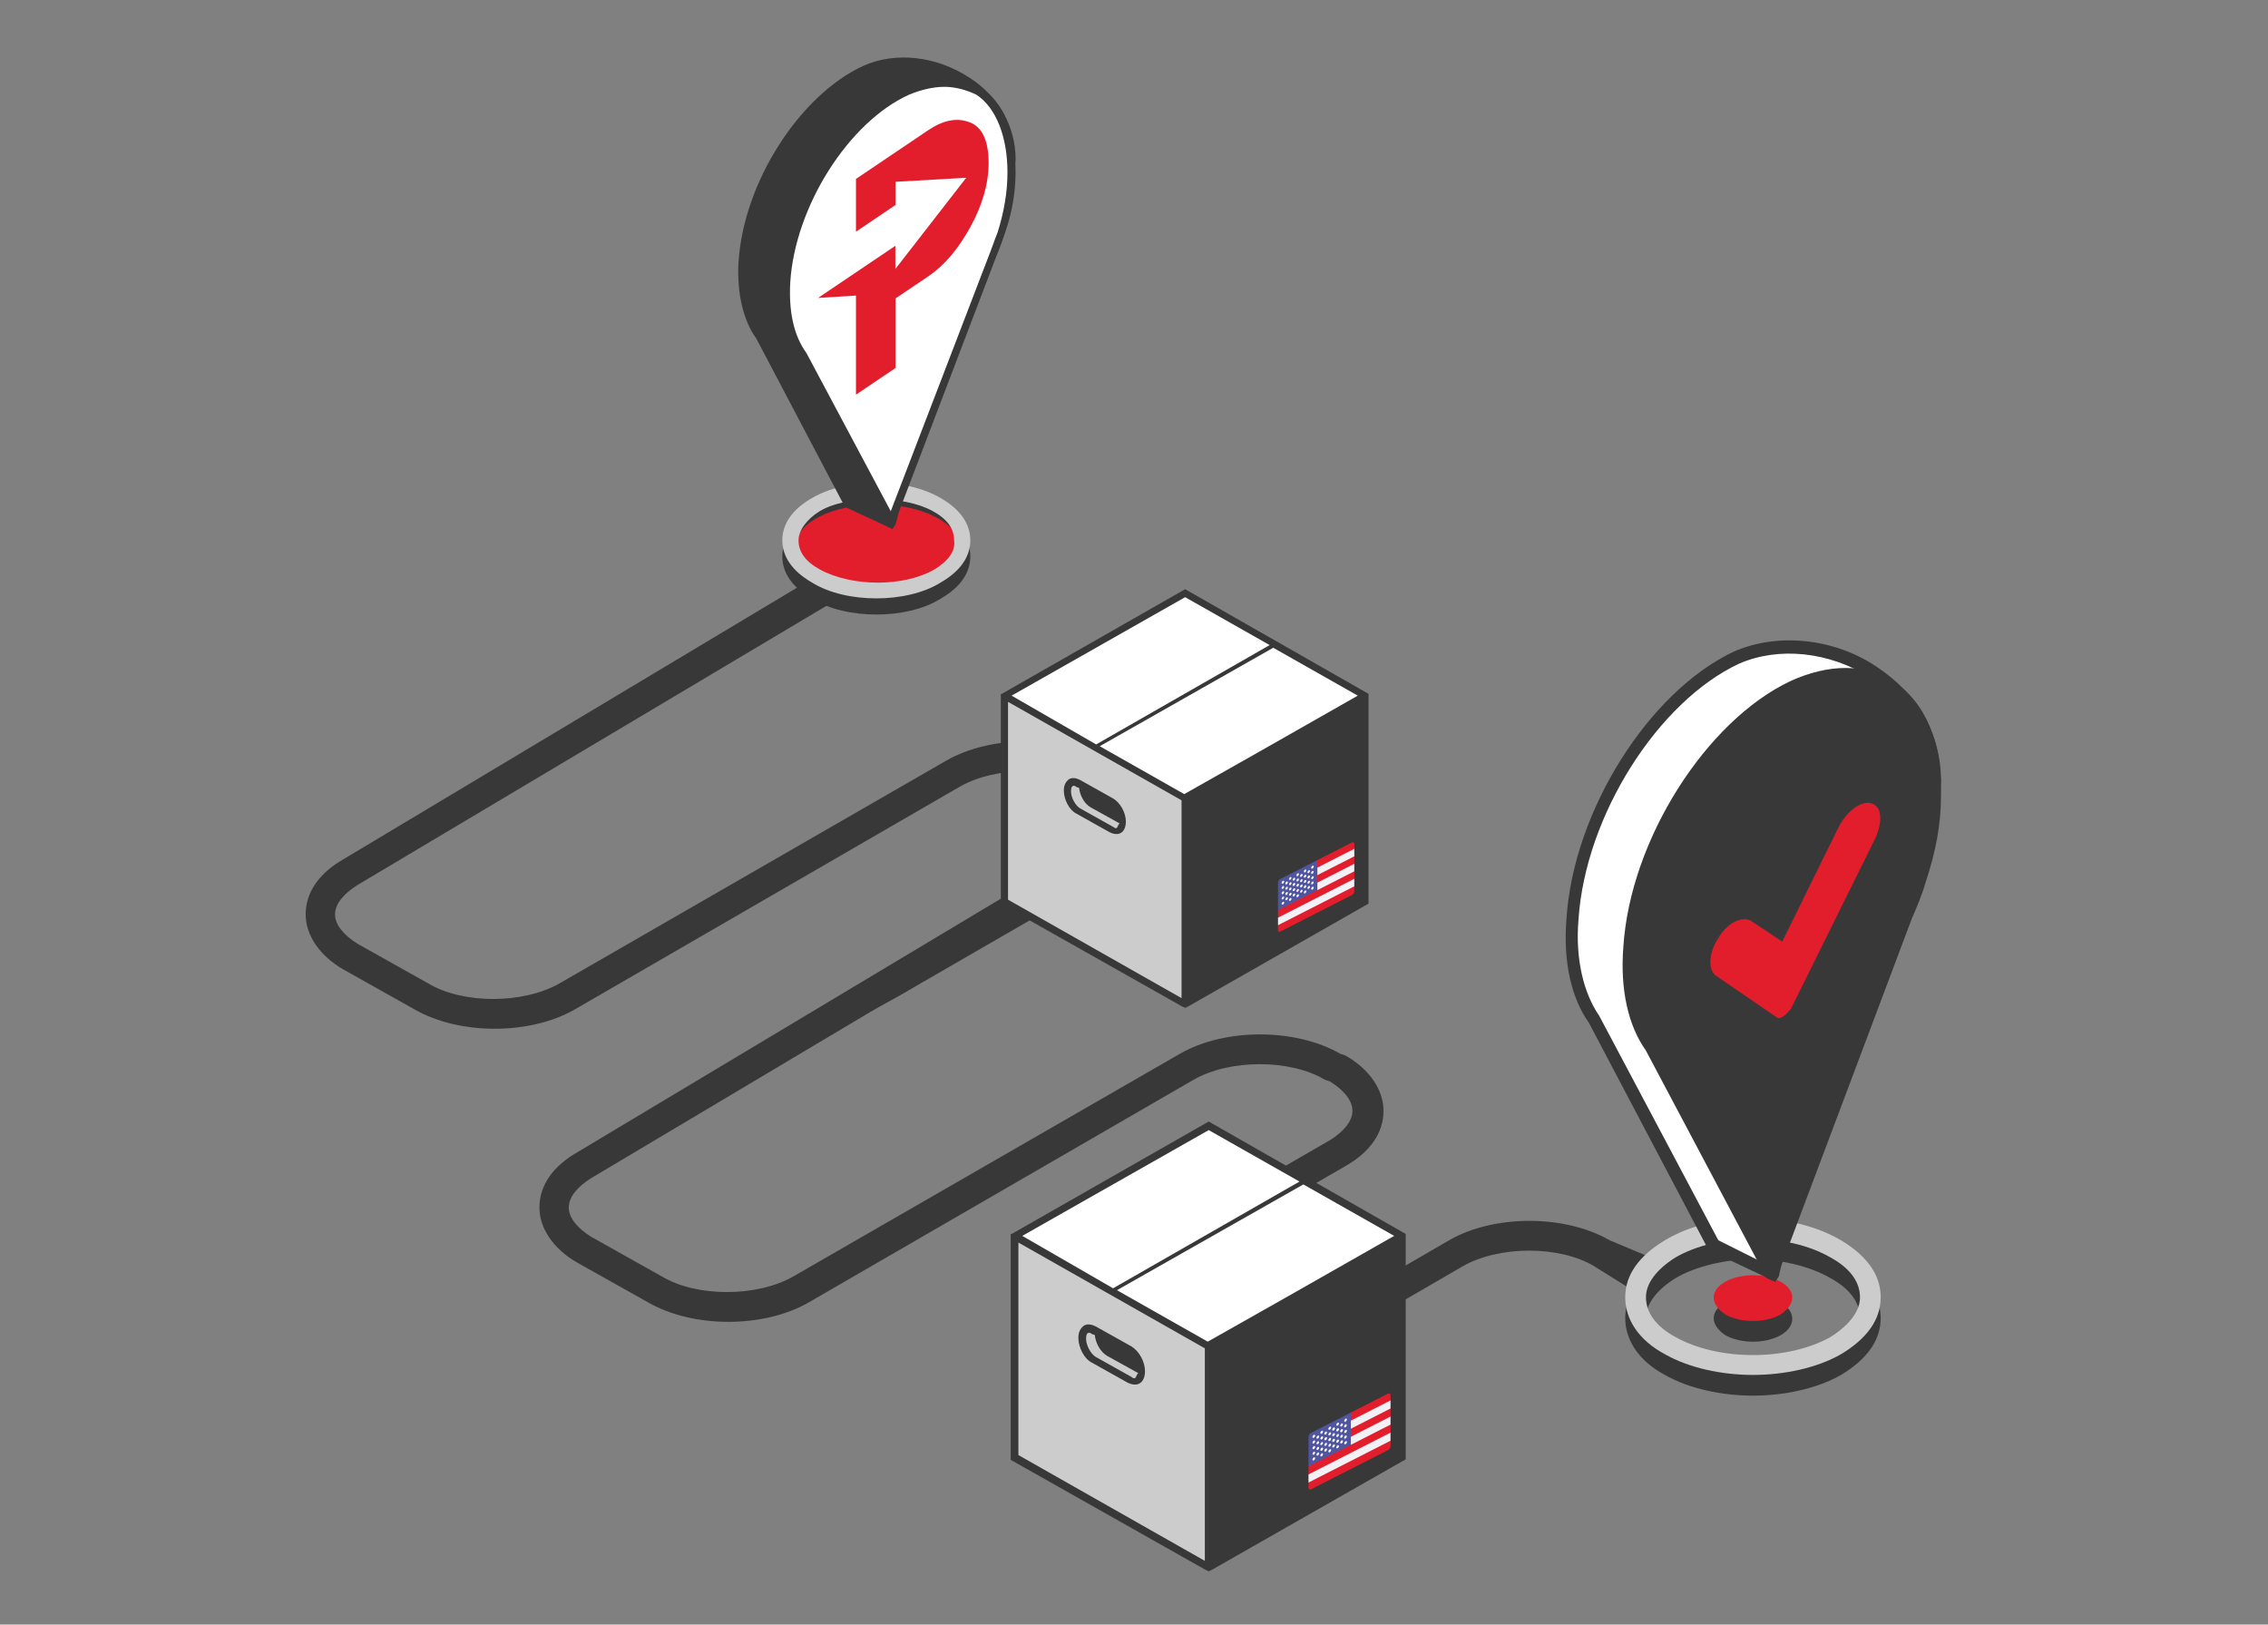<svg width="222" height="159" fill="none" xmlns="http://www.w3.org/2000/svg"><rect width="100%" height="100%" fill="#808080" stroke="none"/><path d="M157.557 121.387c-4.393-2.534-11.32-2.534-15.713 0l-16.896 9.8c-3.549 2.027-9.462 2.027-12.841 0-1.352-.845-2.197-1.859-2.197-2.872 0-1.014.845-2.028 2.197-2.873l19.599-11.32c2.366-1.352 3.717-3.211 3.717-5.407 0-2.028-1.351-4.055-3.717-5.407l-.507-.169c-4.393-2.534-11.32-2.534-15.713 0l-37.848 21.796c-3.548 2.028-9.462 2.028-12.84 0l-6.928-3.886c-1.352-.845-2.197-1.858-2.197-2.872 0-1.014.845-2.028 2.197-2.873l48.745-29.016c2.196 1.014 5.406.845 7.434-.338 2.196-1.351 2.196-3.379 0-4.73-2.197-1.352-5.914-1.352-8.11 0-1.352.844-1.859 1.858-1.521 2.872l-47.9 28.678c-2.365 1.352-3.717 3.21-3.717 5.407 0 2.027 1.352 4.055 3.717 5.407l6.927 3.886c4.393 2.534 11.32 2.534 15.714 0l37.678-21.796c3.549-2.028 9.462-2.028 12.842 0l.506.169c1.352.844 2.197 1.858 2.197 2.872 0 1.014-.845 2.027-2.197 2.872l-19.599 11.321c-2.366 1.351-3.717 3.21-3.717 5.407 0 2.027 1.351 4.055 3.717 5.406 4.393 2.535 11.32 2.535 15.713 0l16.897-9.799c3.548-2.028 9.461-2.028 12.841 0l5.406 3.379 1.352-3.717-5.238-2.197Z" fill="#383838"/><path d="M83.99 99.629s3.886-2.028 5.238-2.873l19.599-11.32c2.366-1.352 3.717-3.21 3.717-5.407 0-2.028-1.351-4.055-3.717-5.407l-.507-.169c-4.393-2.534-11.32-2.534-15.713 0L54.759 96.25c-3.548 2.028-9.462 2.028-12.84 0l-6.928-3.886c-1.352-.845-2.197-1.858-2.197-2.872 0-1.014.845-2.028 2.197-2.873l48.745-29.016c2.196 1.014 5.406.845 7.434-.338 2.197-1.352 2.197-3.379 0-4.73-2.197-1.352-5.914-1.352-8.11 0-1.352.844-1.859 1.858-1.52 2.872L33.638 84.084c-2.365 1.352-3.717 3.21-3.717 5.407 0 2.027 1.352 4.055 3.717 5.407l6.927 3.886c4.393 2.534 11.321 2.534 15.714 0l37.678-21.796c3.549-2.028 9.462-2.028 12.842 0l.507.168c1.351.845 2.196 1.86 2.196 2.873 0 1.014-.845 2.027-2.196 2.872l-19.6 11.32c-2.365 1.352-3.717 5.407-3.717 5.407Z" fill="#383838"/><g clip-path="url(#a)"><path d="M133.611 68.084 116.01 58.1l-17.69 9.984v20.142l17.69 10.071V78.242l17.601-10.158Z" fill="#fff"/><path d="m98.32 88.14 17.69 10.07V78.155L98.32 68.084v20.055Z" fill="#CCC"/><path d="m133.96 67.91-17.954-10.244L98.053 67.91h-.088v20.577l17.689 9.984.352.173.352-.173 17.514-9.984.176-.087V68.344l-.088-.434Zm-17.954-9.463 8.273 4.688-16.985 9.724-8.273-4.775 16.985-9.637Zm-.352 39.242-16.985-9.636V68.691l16.985 9.637v19.36Zm7.481-24.049-7.217 4.08-8.272-4.687 16.985-9.637 8.273 4.688-9.769 5.556Z" fill="#383838"/><g clip-path="url(#b)"><path d="m132.325 82.46-3.376 1.72-3.726 4.649v2.286l7.102-3.62.241-.273v-.477l-.157-.08v-.45l.157-.205v-.734l-.141-.073v-.461l.141-.201v-.734l-.141-.062v-.404l.141-.269v-.477c0-.142-.108-.203-.241-.135Z" fill="#E31E2C"/><path d="m128.834 84.974 3.732-1.902v.734l-3.732 1.902v-.734ZM128.826 86.445l.121.673 3.617-1.842v-.735l-3.738 1.904Z" fill="#F2F2F6"/><path d="M125.333 90.137v-1.31l-.241.258v.734l.102.04v.483l-.102.212v.477c0 .142.108.202.241.134l6.992-3.563a.47.47 0 0 0 .242-.38l-6.511 3.318c-.399.203-.723.023-.723-.403Z" fill="#E31E2C"/><path d="m128.95 84.18-3.617 1.843-.153.336.153 2.602 3.617-1.842V84.18Z" fill="#5055A0"/><path d="M125.333 86.023a.472.472 0 0 0-.241.38v2.681l.241-.123v-2.938Z" fill="#5055A0"/><path d="M125.576 86.473c-.066.034-.121.004-.121-.067 0-.071.053-.156.12-.19h.001c.067-.034.121-.004.121.067a.236.236 0 0 1-.121.19ZM125.576 87.501c-.066.034-.121.004-.121-.067 0-.07.053-.156.12-.19h.001c.067-.034.121-.004.121.067a.236.236 0 0 1-.121.19ZM125.576 88.53c-.066.033-.121.004-.121-.067 0-.072.053-.156.12-.19h.001c.067-.035.121-.005.121.066 0 .071-.054.156-.121.19Z" fill="#fff"/><path d="M125.576 86.987c-.066.034-.121.005-.121-.066 0-.071.053-.156.12-.19h.001c.067-.035.121-.005.121.066a.235.235 0 0 1-.121.19ZM125.576 88.016c-.066.034-.121.004-.121-.067 0-.071.053-.156.12-.19h.001c.067-.034.121-.004.121.067a.236.236 0 0 1-.121.19Z" fill="#F2F2F6"/><path d="M128.471 84.999c-.067.034-.121.004-.121-.067 0-.071.053-.156.12-.19h.001c.066-.035.12-.004.12.067a.237.237 0 0 1-.12.19ZM128.471 86.027c-.067.034-.121.004-.121-.067 0-.07.053-.156.12-.19h.001c.066-.034.12-.004.12.067a.237.237 0 0 1-.12.19ZM128.471 87.055c-.067.034-.121.004-.121-.067 0-.07.053-.155.12-.19h.001c.066-.034.12-.004.12.067a.237.237 0 0 1-.12.19Z" fill="#fff"/><path d="M128.461 85.513c-.067.034-.121.004-.121-.067 0-.07.053-.155.12-.19h.001c.067-.034.121-.004.121.067 0 .071-.054.156-.121.19ZM128.461 86.541c-.067.034-.121.004-.121-.067 0-.07.053-.156.12-.19h.001c.067-.034.121-.004.121.067a.236.236 0 0 1-.121.19ZM126.293 86.105c-.067.033-.121.004-.121-.067 0-.071.053-.156.12-.19h.001c.067-.034.121-.004.121.067 0 .07-.054.156-.121.19ZM126.293 87.133c-.067.034-.121.004-.121-.067 0-.07.053-.156.12-.19h.001c.067-.034.121-.004.121.067a.236.236 0 0 1-.121.19ZM126.293 88.161c-.067.034-.121.004-.121-.067 0-.07.053-.155.12-.19h.001c.067-.034.121-.004.121.067a.236.236 0 0 1-.121.19Z" fill="#F2F2F6"/><path d="M126.301 86.619c-.067.034-.121.004-.121-.067 0-.071.053-.156.12-.19h.001c.066-.034.12-.004.12.067a.237.237 0 0 1-.12.19ZM126.301 87.647c-.067.034-.121.004-.121-.067 0-.07.053-.156.12-.19h.001c.066-.034.12-.004.12.067a.237.237 0 0 1-.12.19ZM125.94 86.546c-.067.034-.122.004-.122-.067 0-.07.054-.156.12-.19h.002c.066-.034.12-.004.12.067a.237.237 0 0 1-.12.19ZM125.94 87.574c-.067.034-.122.004-.122-.067 0-.07.054-.155.12-.19h.002c.066-.034.12-.004.12.067a.237.237 0 0 1-.12.19Z" fill="#fff"/><path d="M125.94 87.06c-.067.034-.122.004-.122-.067 0-.07.054-.155.12-.19h.002c.066-.034.12-.004.12.067a.237.237 0 0 1-.12.19ZM125.94 88.088c-.067.034-.122.005-.122-.066 0-.071.054-.156.12-.19h.002c.066-.035.12-.004.12.066a.237.237 0 0 1-.12.19Z" fill="#F2F2F6"/><path d="M127.023 85.736c-.066.034-.121.004-.121-.067 0-.07.054-.156.12-.19h.002c.066-.034.12-.004.12.067a.236.236 0 0 1-.121.19ZM127.023 86.764c-.066.034-.121.004-.121-.067 0-.07.054-.155.12-.19h.002c.066-.034.12-.004.12.067a.236.236 0 0 1-.121.19ZM127.023 87.793c-.066.033-.121.004-.121-.067 0-.071.054-.156.12-.19h.002c.066-.035.12-.004.12.067a.236.236 0 0 1-.121.19Z" fill="#fff"/><path d="M127.023 86.25c-.066.034-.121.004-.121-.067 0-.07.054-.156.12-.19h.002c.066-.034.12-.004.12.067a.235.235 0 0 1-.121.19ZM127.023 87.278c-.066.034-.121.004-.121-.067 0-.07.054-.155.12-.19h.002c.066-.034.12-.004.12.067a.236.236 0 0 1-.121.19ZM126.656 86.177c-.066.034-.121.004-.121-.067 0-.07.053-.155.12-.19h.001c.067-.034.121-.004.121.067a.236.236 0 0 1-.121.19ZM126.656 87.206c-.066.034-.121.004-.121-.067 0-.071.053-.156.12-.19h.001c.067-.034.121-.004.121.067a.236.236 0 0 1-.121.19Z" fill="#F2F2F6"/><path d="M126.656 86.692c-.066.033-.121.004-.121-.067 0-.071.053-.156.12-.19h.001c.067-.035.121-.005.121.066a.236.236 0 0 1-.121.19ZM126.656 87.72c-.066.034-.121.004-.121-.067 0-.071.053-.156.12-.19h.001c.067-.034.121-.004.121.067a.236.236 0 0 1-.121.19Z" fill="#fff"/><path d="M127.748 85.368c-.067.034-.121.004-.121-.067 0-.071.053-.156.12-.19h.001c.067-.034.121-.004.121.067a.236.236 0 0 1-.121.19ZM127.748 86.396c-.067.034-.121.004-.121-.067 0-.07.053-.155.12-.19h.001c.067-.034.121-.004.121.067 0 .071-.054.156-.121.19ZM127.748 87.424c-.067.034-.121.004-.121-.067 0-.07.053-.155.12-.19h.001c.067-.034.121-.004.121.067a.236.236 0 0 1-.121.19Z" fill="#F2F2F6"/><path d="M127.748 85.882c-.067.034-.121.004-.121-.067 0-.07.053-.156.12-.19h.001c.067-.034.121-.004.121.067a.236.236 0 0 1-.121.19ZM127.748 86.91c-.067.034-.121.004-.121-.067 0-.07.053-.155.12-.19h.001c.067-.034.121-.004.121.067a.236.236 0 0 1-.121.19ZM127.381 85.81c-.067.033-.121.003-.121-.068 0-.07.053-.155.12-.19h.001c.067-.034.12-.004.12.067a.234.234 0 0 1-.12.19ZM127.381 86.837c-.067.034-.121.005-.121-.066 0-.071.053-.156.12-.19h.001c.067-.035.12-.005.12.066 0 .071-.053.156-.12.19Z" fill="#fff"/><path d="M127.381 86.323c-.067.034-.121.005-.121-.066 0-.072.053-.156.12-.19h.001c.067-.035.12-.005.12.066a.235.235 0 0 1-.12.19ZM127.381 87.352c-.067.034-.121.004-.121-.067 0-.071.053-.156.12-.19h.001c.067-.034.12-.004.12.067a.235.235 0 0 1-.12.19ZM128.104 85.44c-.067.034-.122.004-.122-.067 0-.07.054-.156.12-.19h.002c.066-.034.12-.004.12.067a.237.237 0 0 1-.12.19ZM128.104 86.468c-.067.034-.122.004-.122-.067 0-.07.054-.155.12-.19h.002c.066-.034.12-.004.12.067a.237.237 0 0 1-.12.19Z" fill="#F2F2F6"/><path d="M128.104 85.954c-.067.034-.122.004-.122-.067 0-.07.054-.155.12-.19h.002c.066-.034.12-.004.12.067 0 .071-.054.156-.12.19ZM128.104 86.983c-.067.033-.122.004-.122-.067 0-.071.054-.156.12-.19h.002c.066-.035.12-.004.12.067a.237.237 0 0 1-.12.19Z" fill="#fff"/><path d="m125.131 90.319.252.084 7.179-3.658v-.735l-7.234 3.686-.197.623Z" fill="#F2F2F6"/><path d="M125.092 89.819v.734l.296-.15a.61.61 0 0 1-.055-.266v-.441l-.241.123Z" fill="#F2F2F6"/></g><path d="m108.971 78.155-3.256-1.823c-.352-.174-.704-.26-1.056-.087-.352.26-.528.608-.528 1.129 0 .868.528 1.91 1.232 2.257l3.256 1.823c.176.087.44.174.616.174s.264 0 .44-.087c.352-.174.528-.608.528-1.129 0-.868-.528-1.823-1.232-2.257Zm.352 2.865c-.088.087-.264 0-.352-.087l-3.256-1.823c-.44-.26-.88-1.042-.88-1.65 0-.347.088-.52.176-.52.088-.087.264 0 .352.086l.264.087c.088.782.528 1.563 1.144 1.91l2.816 1.563c-.176.174-.176.347-.264.434Z" fill="#383838"/></g><g clip-path="url(#c)"><path d="m137.227 120.957-18.91-10.727-19.004 10.727v21.64l19.004 10.819V131.87l18.91-10.913Z" fill="#fff"/><path d="m99.313 142.503 19.004 10.82v-21.546l-19.004-10.82v21.546Z" fill="#CCC"/><path d="m137.601 120.77-19.289-11.006-19.288 11.006h-.094V142.876l19.004 10.727.378.187.379-.187 18.815-10.727.189-.093v-21.546l-.094-.467Zm-19.289-10.166 8.888 5.036-18.248 10.447-8.888-5.13 18.248-10.353Zm-.378 42.159L99.686 142.41v-20.8l18.248 10.353v20.8Zm8.037-25.836-7.753 4.383-8.888-5.036 18.248-10.354 8.888 5.037-10.495 5.97Z" fill="#383838"/><g clip-path="url(#d)"><path d="m135.855 136.402-3.627 1.848-4.003 4.994v2.456l7.63-3.888.259-.294v-.513l-.169-.085v-.485l.169-.219v-.789l-.152-.078v-.496l.152-.215v-.789l-.152-.066v-.435l.152-.289v-.513c0-.152-.116-.217-.259-.144Z" fill="#E31E2C"/><path d="m132.104 139.103 4.009-2.044v.789l-4.009 2.044v-.789ZM132.094 140.684l.129.723 3.886-1.98v-.789l-4.015 2.046Z" fill="#F2F2F6"/><path d="M128.341 144.649v-1.406l-.259.276v.789l.11.044v.518l-.11.227v.513c0 .152.116.217.259.144l7.512-3.828a.505.505 0 0 0 .259-.408l-6.994 3.564c-.429.219-.777.025-.777-.433Z" fill="#E31E2C"/><path d="m132.226 138.25-3.885 1.98-.165.36.165 2.796 3.885-1.979v-3.157Z" fill="#5055A0"/><path d="M128.341 140.23a.508.508 0 0 0-.259.408v2.881l.259-.132v-3.157Z" fill="#5055A0"/><path d="M128.601 140.713c-.072.036-.13.004-.13-.072s.057-.167.129-.204h.001c.071-.037.129-.005.129.072a.255.255 0 0 1-.129.204ZM128.601 141.818c-.072.036-.13.004-.13-.072s.057-.167.129-.204h.001c.071-.037.129-.005.129.072a.255.255 0 0 1-.129.204ZM128.601 142.923c-.072.036-.13.004-.13-.072s.057-.167.129-.204h.001c.071-.037.129-.005.129.072a.255.255 0 0 1-.129.204Z" fill="#fff"/><path d="M128.601 141.266c-.072.036-.13.004-.13-.072s.057-.168.129-.204l.001-.001c.071-.036.129-.004.129.072a.255.255 0 0 1-.129.205ZM128.601 142.37c-.072.037-.13.005-.13-.072 0-.076.057-.167.129-.204h.001c.071-.037.129-.004.129.072a.254.254 0 0 1-.129.204Z" fill="#F2F2F6"/><path d="M131.71 139.129c-.071.037-.13.005-.13-.071a.25.25 0 0 1 .129-.204l.001-.001c.072-.036.13-.004.13.072a.253.253 0 0 1-.13.204ZM131.71 140.234c-.071.036-.13.004-.13-.072s.057-.167.129-.204h.001c.072-.037.13-.005.13.072a.254.254 0 0 1-.13.204ZM131.71 141.339c-.071.036-.13.004-.13-.072s.057-.167.129-.204h.001c.072-.037.13-.005.13.072a.254.254 0 0 1-.13.204Z" fill="#fff"/><path d="M131.699 139.682c-.072.036-.131.004-.131-.072s.058-.168.129-.204l.002-.001c.071-.036.129-.004.129.072a.255.255 0 0 1-.129.205ZM131.699 140.787c-.072.036-.131.004-.131-.072s.058-.168.129-.204l.002-.001c.071-.036.129-.004.129.072a.255.255 0 0 1-.129.205ZM129.372 140.317c-.071.037-.13.005-.13-.071a.25.25 0 0 1 .129-.204l.001-.001c.072-.036.13-.004.13.072a.253.253 0 0 1-.13.204ZM129.372 141.422c-.071.037-.13.005-.13-.072a.25.25 0 0 1 .129-.203l.001-.001c.072-.036.13-.004.13.072a.253.253 0 0 1-.13.204ZM129.372 142.527c-.071.036-.13.004-.13-.072s.057-.167.129-.204h.001c.072-.037.13-.005.13.072a.254.254 0 0 1-.13.204Z" fill="#F2F2F6"/><path d="M129.378 140.87c-.071.036-.13.004-.13-.072s.057-.168.129-.204l.001-.001c.072-.036.13-.004.13.072a.254.254 0 0 1-.13.205ZM129.378 141.974c-.071.037-.13.005-.13-.072 0-.076.057-.167.129-.204h.001c.072-.037.13-.004.13.072a.253.253 0 0 1-.13.204ZM128.993 140.791c-.071.037-.13.005-.13-.071 0-.077.058-.168.129-.204l.001-.001c.072-.036.13-.004.13.072a.251.251 0 0 1-.13.204ZM128.993 141.896c-.071.036-.13.004-.13-.072s.058-.167.129-.204h.001c.072-.037.13-.004.13.072a.254.254 0 0 1-.13.204Z" fill="#fff"/><path d="M128.993 141.344c-.071.036-.13.004-.13-.072s.058-.167.129-.204l.001-.001c.072-.036.13-.004.13.073a.254.254 0 0 1-.13.204ZM128.993 142.449c-.071.036-.13.004-.13-.072s.058-.167.129-.204l.001-.001c.072-.036.13-.004.13.073a.254.254 0 0 1-.13.204Z" fill="#F2F2F6"/><path d="M130.159 139.921c-.071.037-.13.005-.13-.071 0-.077.058-.168.129-.204l.001-.001c.072-.036.13-.004.13.072a.253.253 0 0 1-.13.204ZM130.159 141.026c-.071.036-.13.004-.13-.072s.058-.167.129-.204h.001c.072-.037.13-.005.13.072a.254.254 0 0 1-.13.204ZM130.159 142.131c-.071.036-.13.004-.13-.072s.058-.167.129-.204h.001c.072-.037.13-.005.13.072a.254.254 0 0 1-.13.204Z" fill="#fff"/><path d="M130.159 140.474c-.071.036-.13.004-.13-.072s.058-.168.129-.204l.001-.001c.072-.036.13-.004.13.072a.254.254 0 0 1-.13.205ZM130.159 141.578c-.071.037-.13.005-.13-.072 0-.076.058-.167.129-.204h.001c.072-.037.13-.004.13.072a.253.253 0 0 1-.13.204ZM129.765 140.395c-.072.037-.13.005-.13-.071a.25.25 0 0 1 .129-.204l.001-.001c.072-.036.129-.004.129.072a.25.25 0 0 1-.129.204ZM129.765 141.5c-.072.036-.13.004-.13-.072s.057-.167.129-.204h.001c.072-.037.129-.004.129.072a.253.253 0 0 1-.129.204Z" fill="#F2F2F6"/><path d="M129.765 140.948c-.072.036-.13.004-.13-.072s.057-.167.129-.204l.001-.001c.072-.036.129-.004.129.073a.253.253 0 0 1-.129.204ZM129.765 142.053c-.072.036-.13.004-.13-.072s.057-.167.129-.204l.001-.001c.072-.036.129-.004.129.073a.253.253 0 0 1-.129.204Z" fill="#fff"/><path d="M130.933 139.526c-.072.036-.13.004-.13-.072s.057-.167.129-.204h.001c.071-.037.129-.005.129.072a.255.255 0 0 1-.129.204ZM130.933 140.631c-.072.036-.13.004-.13-.072s.057-.167.129-.204h.001c.071-.037.129-.005.129.072a.255.255 0 0 1-.129.204ZM130.933 141.735c-.072.037-.13.005-.13-.072a.25.25 0 0 1 .129-.203l.001-.001c.071-.036.129-.004.129.072a.254.254 0 0 1-.129.204Z" fill="#F2F2F6"/><path d="M130.933 140.078c-.072.037-.13.005-.13-.072 0-.076.057-.167.129-.204h.001c.071-.037.129-.004.129.072a.254.254 0 0 1-.129.204ZM130.933 141.183c-.072.037-.13.004-.13-.072s.057-.167.129-.204h.001c.071-.037.129-.004.129.072a.254.254 0 0 1-.129.204ZM130.538 140c-.071.036-.13.004-.13-.072s.057-.167.129-.204h.001c.072-.037.13-.004.13.072a.254.254 0 0 1-.13.204ZM130.538 141.105c-.071.036-.13.004-.13-.072s.057-.167.129-.204h.001c.072-.037.13-.004.13.072a.254.254 0 0 1-.13.204Z" fill="#fff"/><path d="M130.538 140.553c-.071.036-.13.004-.13-.072s.057-.167.129-.204l.001-.001c.072-.036.13-.004.13.073a.254.254 0 0 1-.13.204ZM130.538 141.657c-.071.037-.13.005-.13-.072a.25.25 0 0 1 .129-.203l.001-.001c.072-.037.13-.004.13.072a.253.253 0 0 1-.13.204ZM131.32 139.603c-.072.037-.131.005-.131-.071 0-.077.058-.168.129-.204l.002-.001c.071-.036.129-.004.129.072a.252.252 0 0 1-.129.204ZM131.32 140.708c-.072.037-.131.005-.131-.071 0-.077.058-.168.129-.204l.002-.001c.071-.036.129-.004.129.072a.252.252 0 0 1-.129.204Z" fill="#F2F2F6"/><path d="M131.32 140.156c-.072.037-.131.005-.131-.072 0-.076.058-.167.129-.203l.002-.001c.071-.037.129-.004.129.072a.254.254 0 0 1-.129.204ZM131.32 141.261c-.072.036-.131.004-.131-.072s.058-.167.129-.204l.002-.001c.071-.036.129-.004.129.073a.255.255 0 0 1-.129.204Z" fill="#fff"/><path d="m128.125 144.845.271.09 7.712-3.93v-.789l-7.771 3.96-.212.669Z" fill="#F2F2F6"/><path d="M128.082 144.308v.789l.318-.162a.65.65 0 0 1-.059-.286v-.473l-.259.132Z" fill="#F2F2F6"/></g><path d="m110.753 131.777-3.498-1.959c-.379-.187-.757-.28-1.135-.093-.378.28-.567.653-.567 1.212 0 .933.567 2.052 1.323 2.425l3.499 1.959c.189.093.473.187.662.187.189 0 .283 0 .472-.094.379-.186.568-.652.568-1.212 0-.933-.568-1.959-1.324-2.425Zm.378 3.078c-.094.093-.283 0-.378-.093l-3.498-1.959c-.473-.28-.946-1.12-.946-1.772 0-.374.095-.56.189-.56.095-.093.284 0 .378.093l.284.093c.095.84.567 1.679 1.229 2.053l3.026 1.678c-.189.187-.189.374-.284.467Z" fill="#383838"/></g><path d="M174.291 127.47c-1.52-.845-3.886-.845-5.406 0-1.521.844-1.521 2.196 0 3.21 1.52.845 3.886.845 5.406 0 1.521-.845 1.521-2.366 0-3.21Z" fill="#383838"/><path d="M180.204 123.415c-4.9-2.873-12.503-2.873-17.234 0-2.534 1.52-3.886 3.379-3.886 5.575 0 2.197 1.352 4.224 3.886 5.576 2.366 1.352 5.576 2.028 8.617 2.028 3.042 0 6.252-.676 8.617-2.028 2.535-1.521 3.886-3.379 3.886-5.576 0-2.027-1.351-4.055-3.886-5.575Zm-1.014 9.23c-4.224 2.365-10.982 2.365-15.206 0-1.859-1.014-2.872-2.134-2.872-3.655 0-1.351 1.013-2.703 2.872-3.886 2.027-1.183 4.9-1.858 7.603-1.858 2.704 0 5.576.675 7.603 1.858 1.859 1.014 2.873 2.366 2.873 3.886 0 1.521-1.014 2.641-2.873 3.655Z" fill="#383838"/><path d="M174.291 125.442c-1.52-.845-3.886-.845-5.406 0-1.521.845-1.521 2.197 0 3.21 1.52.845 3.886.845 5.406 0 1.521-1.013 1.521-2.365 0-3.21Z" fill="#E31E2C"/><path d="M180.204 121.387c-4.9-2.872-12.503-2.872-17.234 0-2.534 1.521-3.886 3.379-3.886 5.576 0 2.196 1.352 4.224 3.886 5.576 2.366 1.351 5.576 2.027 8.617 2.027 3.042 0 6.252-.676 8.617-2.027 2.535-1.521 3.886-3.38 3.886-5.576 0-2.197-1.351-4.055-3.886-5.576Zm-1.014 9.462c-4.224 2.366-10.982 2.366-15.206 0-1.859-1.014-2.872-2.365-2.872-3.886 0-1.352 1.013-2.703 2.872-3.886 2.027-1.183 4.9-1.859 7.603-1.859 2.704 0 5.576.676 7.603 1.859 1.859 1.014 2.873 2.365 2.873 3.886 0 1.352-1.014 2.703-2.873 3.886Z" fill="#CCC"/><path d="M170.055 64.278c-8.111 3.717-15.376 15.038-16.052 25.513-.338 4.224.507 7.604 2.197 9.97l11.658 22.133 5.576 2.704c.507-1.183 8.617-40.044 9.124-41.227.845-2.704 6.927-4.393 6.927-7.097 0-9.8-11.658-15.713-19.43-11.996Zm-1.014 25.006c-3.211 1.521-5.576-.337-5.407-4.393.169-3.886 2.872-8.279 6.083-9.8 3.041-1.52 5.406.339 5.406 4.225-.338 3.886-3.041 8.448-6.082 9.968Z" fill="#fff"/><path d="M171.071 66.305c-8.11 3.718-15.376 15.038-16.052 25.514-.169 2.027 0 3.717.338 5.406 9.293 5.576 16.221 5.238 23.486 10.138 2.197-10.475 4.562-21.458 4.731-21.965.845-2.703 5.407-4.73 5.407-7.434 0-9.8-10.138-15.376-17.91-11.659Zm-1.014 25.007c-3.21 1.52-5.576-.338-5.407-4.393.169-3.886 2.873-8.28 6.083-9.8 3.041-1.52 5.407.338 5.407 4.224-.338 3.886-3.042 8.28-6.083 9.969Z" fill="#fff"/><path d="m173.774 125.442-6.421-3.041-.169-.169-11.658-22.134c-1.69-2.366-2.535-5.914-2.197-10.138.676-10.644 8.11-22.303 16.39-26.189 4.224-1.859 9.799-1.352 14.023 1.52 4.056 2.704 6.252 6.59 6.252 11.152 0 1.69-1.858 3.041-3.717 4.224-1.521 1.014-2.872 2.028-3.21 3.042-.169.506-1.69 7.603-3.211 15.037-3.21 14.869-5.575 25.513-5.744 26.189l-.338.507Zm-5.576-4.055 4.731 2.366c.676-3.042 3.548-15.714 5.576-25.345 2.027-9.124 3.21-14.7 3.379-15.206.507-1.521 2.196-2.704 3.717-3.718 1.521-1.013 3.041-2.196 3.041-3.21 0-4.055-2.027-7.603-5.575-9.969-4.055-2.534-8.955-3.04-12.841-1.351-7.942 3.717-15.038 14.868-15.714 25.006-.338 3.886.507 7.266 2.028 9.462l11.658 21.965Zm-1.352-30.92c-.676 0-1.351-.169-2.027-.507-1.352-.845-2.028-2.703-2.028-4.9.169-4.224 3.041-8.617 6.421-10.306 1.52-.676 3.041-.676 4.224 0 1.351.844 2.027 2.534 2.027 4.73-.169 4.056-2.872 8.787-6.251 10.476-.845.338-1.69.507-2.366.507Zm4.731-15.207c-.507 0-1.183.17-1.689.507-2.873 1.352-5.407 5.576-5.745 9.293-.169 1.859.338 3.21 1.352 3.886.844.507 1.858.507 3.21-.169 3.041-1.52 5.407-5.744 5.576-9.293 0-1.69-.507-3.04-1.352-3.717-.507-.338-.845-.507-1.352-.507Z" fill="#383838"/><path d="M189.48 77.964c.169-9.8-5.914-14.531-13.855-10.814-8.11 3.717-15.376 15.038-16.052 25.513-.337 4.224.507 7.604 2.197 9.969l11.658 22.134 13.348-35.144c.507-1.183 1.014-2.365 1.352-3.548.845-2.704 1.352-5.576 1.352-8.11Z" fill="#383838"/><path d="m173.768 125.442-.845-.338-11.827-22.303c-1.69-2.365-2.534-5.914-2.196-10.138.675-10.475 8.11-22.134 16.389-26.02 3.717-1.69 7.265-1.69 9.969 0 3.21 2.028 4.9 6.083 4.731 11.32 0 2.704-.507 5.408-1.521 8.449-.338 1.182-.845 2.365-1.352 3.548l-13.348 35.482Zm6.928-58.968c-1.521 0-3.042.338-4.731 1.183-7.941 3.717-15.038 14.869-15.714 25.006-.338 3.886.507 7.266 2.028 9.462l11.151 20.952 12.841-33.793c.507-1.183 1.014-2.365 1.352-3.38.845-2.703 1.352-5.406 1.352-7.94 0-4.731-1.521-8.617-4.224-10.307-1.183-.845-2.535-1.183-4.055-1.183Z" fill="#383838"/><path d="m173.944 99.591-5.914-4.055c-.845-.507-.845-2.197.169-3.717.845-1.52 2.365-2.197 3.21-1.69l3.042 2.028 5.575-11.32c.845-1.521 2.197-2.535 3.211-2.197 1.013.338 1.013 1.858.337 3.38l-8.279 16.726c-.676.845-1.182 1.014-1.351.845Z" fill="#E31E2C"/><g clip-path="url(#e)"><path d="M92.123 50.351c-3.49-2.053-9.201-2.053-12.691 0-1.904 1.106-2.856 2.527-2.856 4.107s.952 3 2.856 4.106c1.745 1.106 4.124 1.58 6.345 1.58s4.6-.474 6.346-1.58c1.904-1.105 2.855-2.527 2.855-4.106 0-1.58-.951-3.159-2.855-4.107Zm-.635 6.792c-3.014 1.737-8.09 1.737-11.263 0-1.428-.79-2.062-1.738-2.062-2.843 0-.948.793-2.053 2.062-2.843 1.586-.948 3.649-1.264 5.552-1.264 2.063 0 4.125.474 5.553 1.264 1.427.79 2.062 1.737 2.062 2.843.159 1.105-.635 2.053-1.904 2.843Z" fill="#383838"/><path d="M91.486 50.553c-3.152-1.58-8.105-1.58-11.257 0-3.152 1.581-3.152 4.347 0 5.927 3.152 1.58 8.105 1.58 11.257 0 3.152-1.975 3.152-4.346 0-5.926Z" fill="#E31E2C"/><path d="M89.028 51.094c-1.747-.993-4.491-.993-6.238 0-1.746.994-1.746 2.733 0 3.726 1.747.994 4.491.994 6.238 0 1.747-1.242 1.747-2.732 0-3.726Z" fill="#E31E2C"/><path d="M92.123 48.772c-3.49-2.053-9.201-2.053-12.691 0-1.904 1.105-2.856 2.527-2.856 4.106 0 1.58.952 3 2.856 4.106 1.745 1.106 4.124 1.58 6.345 1.58s4.6-.474 6.346-1.58c1.904-1.105 2.855-2.526 2.855-4.106s-.951-3-2.855-4.106Zm-.635 6.949c-3.014 1.737-8.09 1.737-11.263 0-1.428-.79-2.062-1.737-2.062-2.843 0-.947.793-2.053 2.062-2.843 1.586-.947 3.728-1.183 5.632-1.183 2.062 0 4.045.394 5.473 1.183 1.427.79 2.062 1.738 2.062 2.843.159 1.106-.635 2.053-1.904 2.843Z" fill="#CCC"/><path d="M84.657 6.919c-6.029 2.685-11.423 11.055-11.898 18.636-.16 3.001.475 5.528 1.586 7.265l8.567 16.268 4.124 2.053c.317-.79 6.346-29.376 6.663-30.324.635-2.053 5.077-3.316 5.077-5.212.158-7.107-8.25-11.371-14.12-8.686Zm-.794 18.32c-2.38 1.106-4.124-.315-3.966-3.158.159-2.843 2.063-6.002 4.442-7.107 2.221-1.106 3.966.316 3.966 3.158-.158 2.685-2.062 6.002-4.442 7.107Z" fill="#383838"/><path d="M85.296 8.34c-6.028 2.685-11.263 11.055-11.898 18.794a10.53 10.53 0 0 0 .318 3.949c6.821 4.106 11.898 3.79 17.291 7.423 1.587-7.74 3.332-15.636 3.49-16.11.635-2.053 3.966-3.474 3.966-5.528.16-7.107-7.297-11.213-13.167-8.528Zm-.634 18.32c-2.38 1.106-4.125-.316-3.966-3.158 0-2.843 2.062-6.002 4.283-7.107 2.22-1.106 3.966.315 3.966 3.158 0 2.685-2.062 6.002-4.283 7.107Z" fill="#383838"/><path d="m87.355 51.773-4.76-2.212v-.157L74.03 33.136c-1.27-1.737-1.904-4.422-1.745-7.423.476-7.897 6.028-16.425 12.215-19.268 3.173-1.421 7.139-.948 10.312 1.106 3.014 1.895 4.6 4.896 4.6 8.054 0 1.264-1.427 2.211-2.697 3.159-1.11.79-2.22 1.421-2.38 2.211-.158.316-1.268 5.528-2.379 11.056-2.38 10.897-4.124 18.794-4.283 19.268l-.317.474Zm-3.966-3.001 3.49 1.737c.476-2.211 2.538-11.53 4.124-18.636 1.428-6.634 2.38-10.74 2.38-11.214.317-1.105 1.586-1.895 2.697-2.685 1.11-.79 2.22-1.58 2.38-2.369 0-3-1.428-5.527-4.125-7.423-2.856-1.895-6.663-2.21-9.519-.947-5.87 2.843-11.105 11.055-11.58 18.478-.16 2.843.317 5.212 1.586 6.95l8.567 16.109Zm-1.11-22.743c-.477 0-1.111-.158-1.429-.474-.951-.631-1.586-2.053-1.427-3.632.158-3.001 2.22-6.318 4.759-7.581 1.11-.632 2.22-.474 3.173 0 .793.79 1.427 2.053 1.269 3.632-.159 3.001-2.221 6.476-4.6 7.581-.635.316-1.111.474-1.746.474Zm3.49-11.056c-.318 0-.794.159-1.27.316-2.22 1.106-3.966 4.107-4.125 6.792 0 1.263.318 2.369.952 2.843.635.315 1.428.315 2.38-.158 2.22-1.106 3.966-4.107 4.124-6.792 0-1.263-.317-2.21-1.11-2.685-.317-.316-.635-.316-.952-.316Z" fill="#383838"/><path d="M98.921 16.869C99.08 9.76 94.48 6.287 88.61 8.814c-6.029 2.685-11.264 11.055-11.898 18.794-.159 3.001.475 5.528 1.586 7.265l8.567 16.268L96.7 25.397c.318-.79.635-1.737.952-2.527.952-2.053 1.27-3.948 1.27-6.002Z" fill="#fff"/><path d="m87.35 51.772-.477-.316-8.725-16.425c-1.27-1.737-1.904-4.422-1.745-7.423.476-7.739 6.028-16.267 12.215-19.11 2.697-1.264 5.394-1.264 7.298 0 2.38 1.58 3.49 4.422 3.49 8.37 0 1.896-.318 3.949-1.11 6.16-.318.948-.635 1.737-.953 2.527L87.35 51.772Zm5.076-43.274c-1.11 0-2.38.316-3.49.79-5.87 2.684-11.105 10.897-11.581 18.32-.159 2.843.317 5.212 1.586 6.95l8.25 15.477 9.518-24.796c.317-.79.635-1.737.952-2.527.634-2.053.952-3.948.952-5.843 0-3.475-1.11-6.318-3.015-7.581-.951-.474-2.062-.79-3.172-.79Z" fill="#383838"/><path d="M94.909 11.968c-1.236-.48-2.583-.216-4.058.779l-7.065 4.765v5.162l3.874-2.613v-2.269l6.917-.394-6.936 8.928v-2.27l-7.563 5.102 3.708-.231v9.7l3.874-2.612v-6.809l3.21-2.165c1.53-1.032 2.895-2.62 4.094-4.787 1.2-2.166 1.808-4.29 1.808-6.336-.018-2.168-.627-3.493-1.863-3.95Z" fill="#E31E2C"/></g><defs><clipPath id="a"><path fill="#fff" transform="translate(97.96 57.666)" d="M0 0h35.995v40.979H0z"/></clipPath><clipPath id="b"><path fill="#fff" transform="matrix(.891 -.454 0 1 125.096 84.732)" d="M0 0h8.389v7.97H0z"/></clipPath><clipPath id="c"><path fill="#fff" transform="translate(98.926 109.764)" d="M0 0h38.671v44.025H0z"/></clipPath><clipPath id="d"><path fill="#fff" transform="matrix(.891 -.454 0 1 128.08 138.843)" d="M0 0h9.013v8.562H0z"/></clipPath><clipPath id="e"><path fill="#fff" transform="translate(71.402 5.21)" d="M0 0h29.351v55.666H0z"/></clipPath></defs></svg>